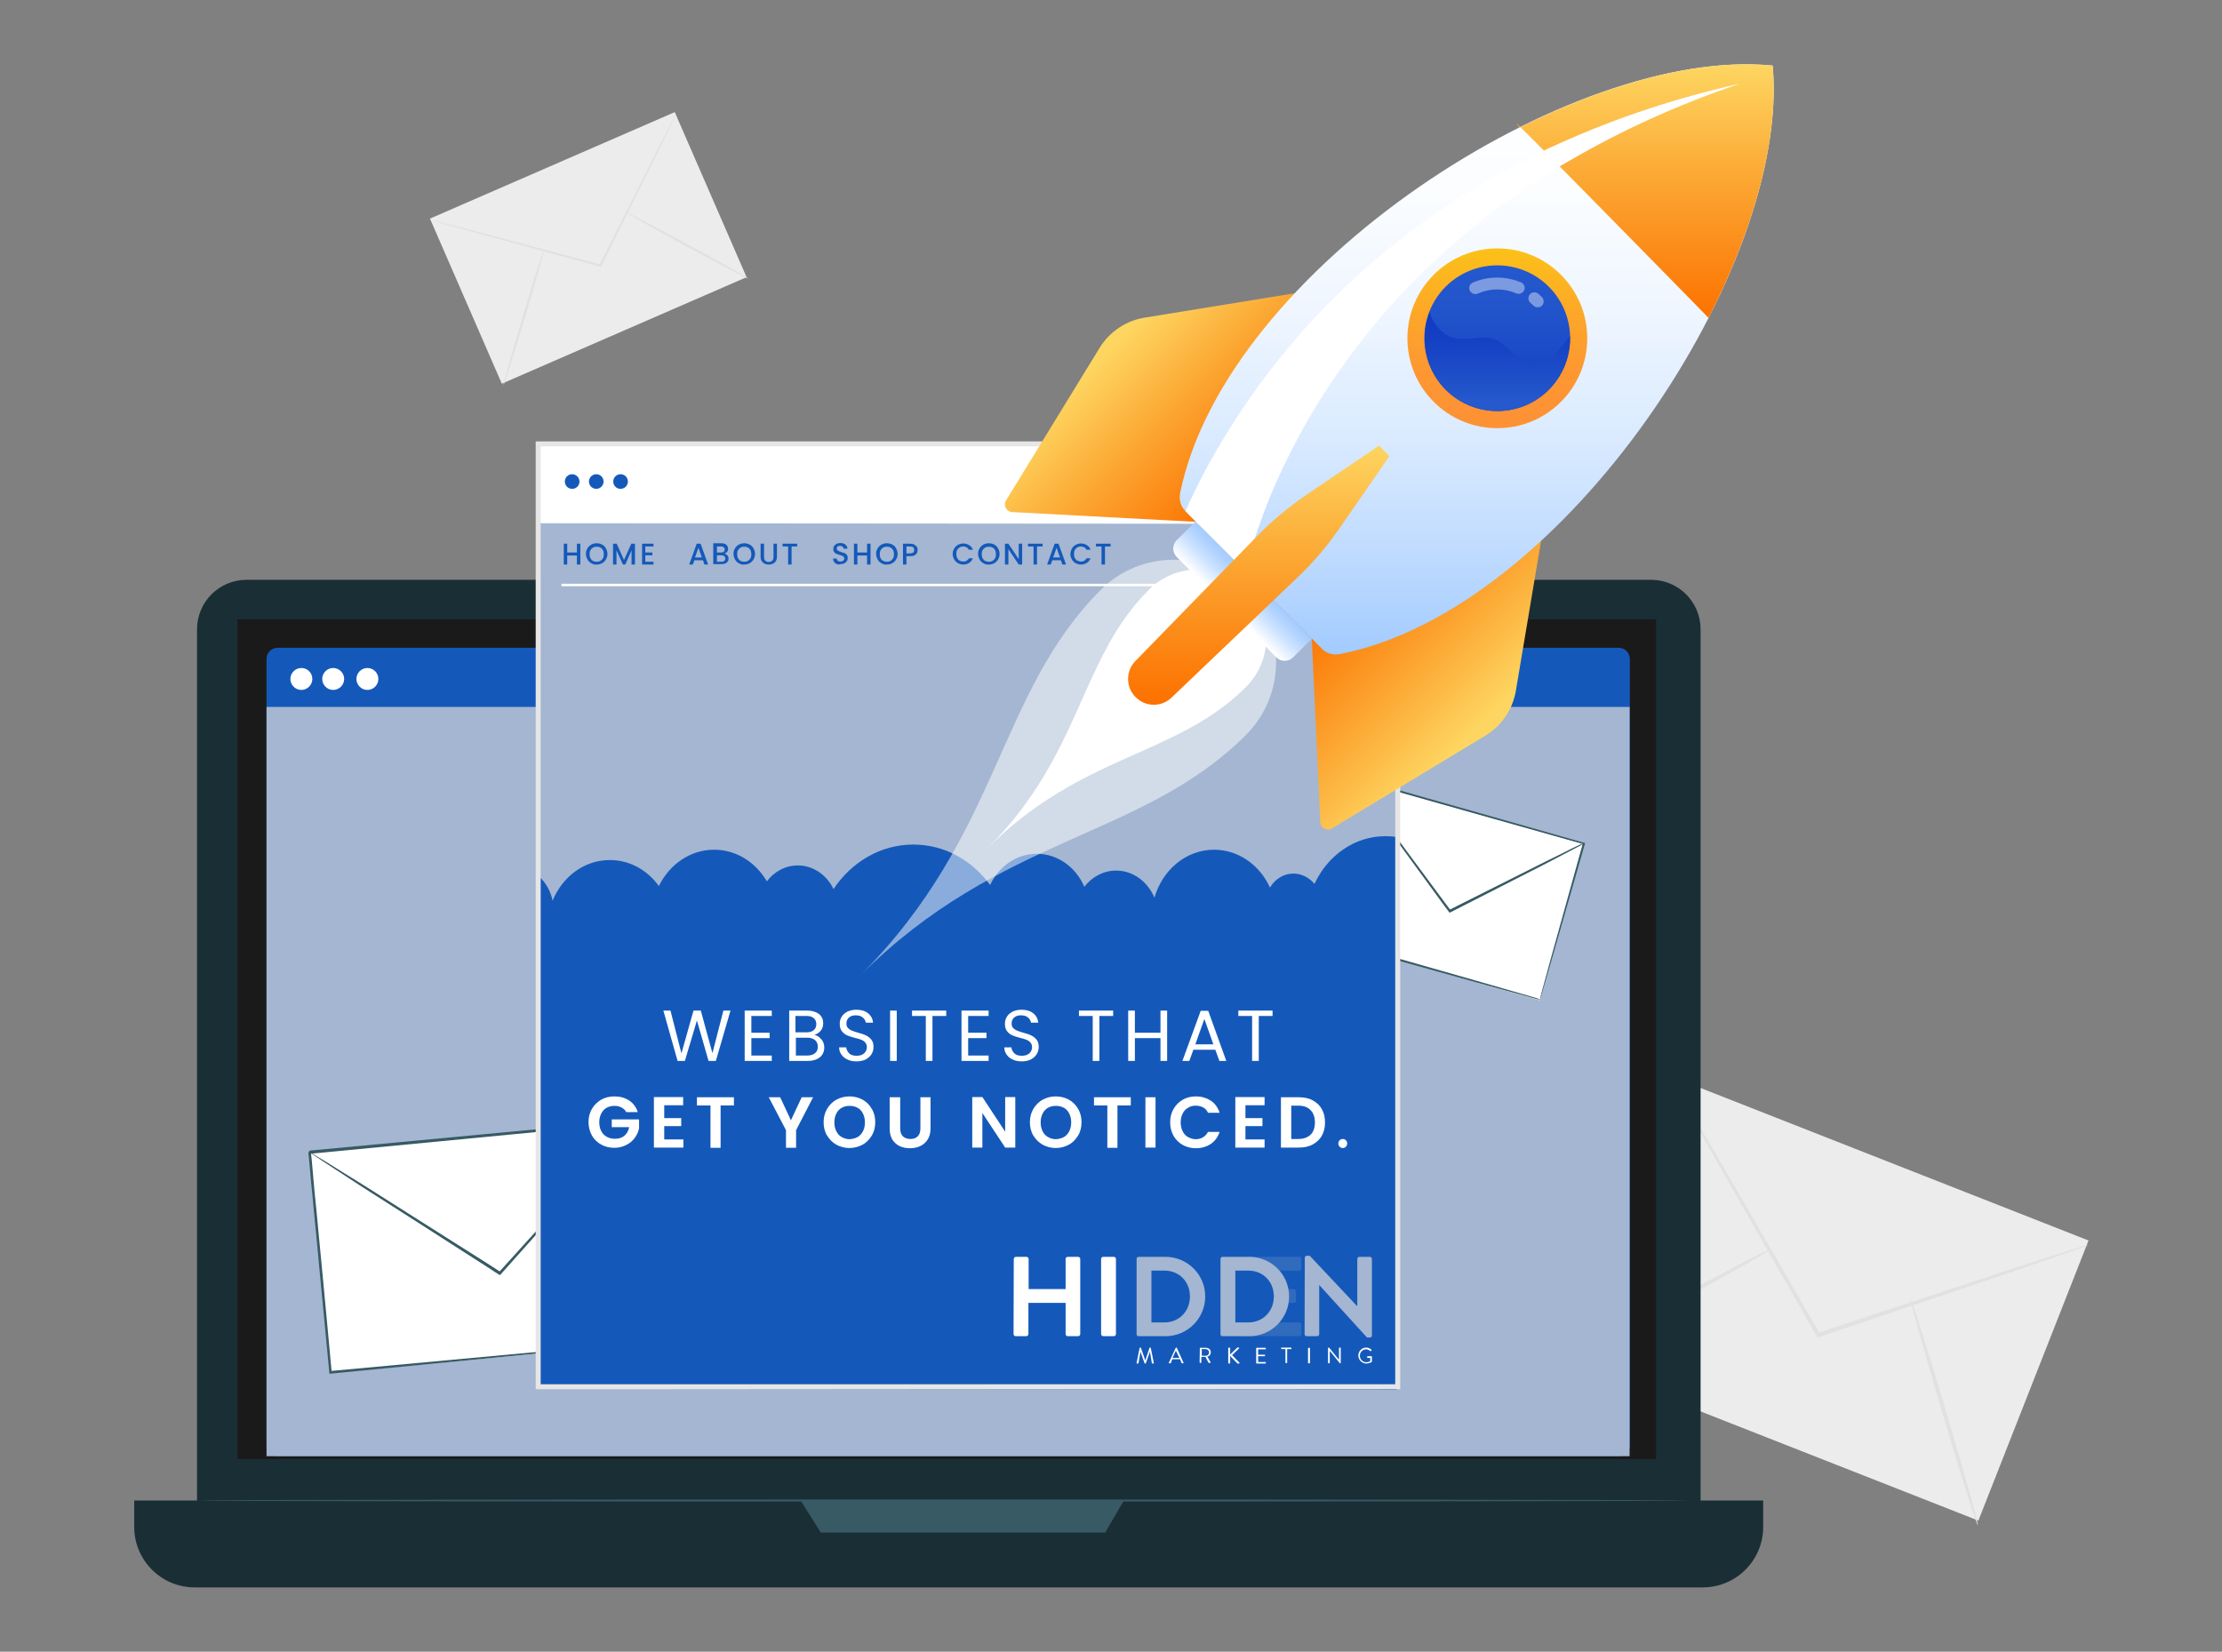 <svg xmlns="http://www.w3.org/2000/svg" xmlns:xlink="http://www.w3.org/1999/xlink" id="Layer_1" x="0px" y="0px" viewBox="0 0 1033 768" style="enable-background:new 0 0 1033 768;" xml:space="preserve">
<rect x="0" y="0" width="1033" height="768" fill="#808080" stroke="none"/>
<style type="text/css">
	.st0{fill:#ECECEC;}
	.st1{fill:#E1E1E1;}
	.st2{fill:#1A2E35;}
	.st3{fill:#1A1A1A;}
	.st4{fill:#375A64;}
	.st5{fill:#1459BA;}
	.st6{fill:#A4B6D1;}
	.st7{fill:#FFFFFF;}
	.st8{fill:#FAFAFA;}
	.st9{fill:none;}
	.st10{fill:#FF4F5B;}
	.st11{opacity:0.2;fill:#A4B6D1;enable-background:new    ;}
	.st12{fill:none;stroke:#E6E6E6;stroke-width:2.317;stroke-miterlimit:10;}
	.st13{fill:none;stroke:#FFFFFF;stroke-width:1.158;stroke-miterlimit:10;}
	.st14{opacity:0.5;fill:#FFFFFF;}
	.st15{fill:url(#SVGID_1_);}
	.st16{fill:url(#SVGID_2_);}
	.st17{fill:url(#SVGID_3_);}
	.st18{fill:url(#SVGID_4_);}
	.st19{fill:url(#SVGID_5_);}
	.st20{fill:url(#SVGID_6_);}
	.st21{fill:url(#SVGID_7_);}
	.st22{fill:url(#SVGID_8_);}
	.st23{opacity:0.4;}
	.st24{fill:url(#SVGID_9_);}
</style>
<g>
	<g>
		
			<rect x="778.6" y="500.5" transform="matrix(0.366 -0.931 0.931 0.366 -24.372 1172.793)" class="st0" width="139.9" height="207.5"></rect>
	</g>
	<g>
		<g>
			<g>
				<path class="st1" d="M970.6,579c0,0.1-0.8,0.4-2.5,1c-1.8,0.7-4.2,1.5-7.2,2.6c-6.5,2.2-15.6,5.4-26.7,9.2      c-22.8,7.7-54,18.2-88.6,29.9l-0.7,0.2l-0.4-0.7c-0.3-0.5-0.6-1.1-0.9-1.6c-18.3-32-34.9-61-47-82.3      c-5.9-10.4-10.6-18.9-14.1-25c-1.6-2.8-2.8-5.1-3.7-6.9c-0.8-1.6-1.2-2.4-1.2-2.5c0.1,0,0.6,0.7,1.5,2.3c1,1.7,2.4,3.9,4,6.7      c3.5,6,8.5,14.4,14.6,24.7c12.2,21.1,29,50,47.5,82c0.3,0.6,0.6,1.1,0.9,1.6l-1.1-0.4c34.6-11.4,65.9-21.8,88.8-29.3      c11.2-3.6,20.4-6.6,26.9-8.7c3-0.9,5.5-1.7,7.3-2.3C969.7,579.1,970.6,578.9,970.6,579z"></path>
			</g>
		</g>
	</g>
	<g>
		<g>
			<path class="st1" d="M726.4,633.2c-0.2-0.5,21.3-12.6,48.1-27.1c26.8-14.5,48.8-25.9,49-25.4c0.2,0.5-21.3,12.6-48.1,27.1     C748.5,622.3,726.6,633.7,726.4,633.2z"></path>
		</g>
	</g>
	<g>
		<g>
			<path class="st1" d="M888.3,604.3c0.5-0.1,7.9,23.2,16.5,52.2c8.6,29,15.2,52.5,14.7,52.7c-0.5,0.1-7.9-23.2-16.5-52.2     C894.4,628,887.8,604.4,888.3,604.3z"></path>
		</g>
	</g>
</g>
<g>
	<g>
		
			<rect x="211.4" y="73.3" transform="matrix(0.917 -0.399 0.399 0.917 -23.21 118.778)" class="st0" width="124.1" height="83.7"></rect>
	</g>
	<g>
		<g>
			<g>
				<path class="st1" d="M314.4,52.7c0,0-0.2,0.5-0.6,1.5c-0.5,1-1.1,2.4-2,4.2c-1.8,3.7-4.3,8.9-7.4,15.2      c-6.4,12.9-15.2,30.5-24.8,50.1l-0.2,0.4L279,124c-0.3-0.1-0.7-0.2-1.1-0.3c-21.3-5.8-40.6-11.1-54.7-14.9      c-6.9-1.9-12.5-3.5-16.5-4.6c-1.9-0.5-3.4-1-4.5-1.3c-1-0.3-1.6-0.5-1.5-0.5c0,0,0.6,0.1,1.6,0.3c1.1,0.3,2.7,0.6,4.5,1.1      c4,1,9.7,2.5,16.6,4.3c14.1,3.8,33.4,8.9,54.8,14.6c0.4,0.1,0.7,0.2,1.1,0.3l-0.7,0.3c9.8-19.5,18.7-37.1,25.1-49.9      c3.2-6.3,5.8-11.4,7.7-15c0.9-1.7,1.6-3,2.1-4.1C314.1,53.2,314.4,52.7,314.4,52.7z"></path>
			</g>
		</g>
	</g>
	<g>
		<g>
			<path class="st1" d="M234.1,179c-0.3-0.1,3.7-14.3,8.9-31.8c5.2-17.5,9.7-31.6,10-31.5c0.3,0.1-3.7,14.3-8.9,31.8     C238.8,165,234.4,179.1,234.1,179z"></path>
		</g>
	</g>
	<g>
		<g>
			<path class="st1" d="M290.3,98.3c0.1-0.3,13.1,6.5,29,15.1c15.9,8.6,28.7,15.8,28.5,16.1c-0.1,0.3-13.1-6.5-29-15.1     C302.9,105.7,290.2,98.5,290.3,98.3z"></path>
		</g>
	</g>
</g>
<g>
	<g>
		<g>
			<g>
				<g>
					<path class="st2" d="M767.6,731.8h-653c-12.7,0-23-10.3-23-23V292.6c0-12.7,10.3-23,23-23h653c12.7,0,23,10.3,23,23v416.2       C790.6,721.5,780.3,731.8,767.6,731.8z"></path>
				</g>
			</g>
		</g>
		<g>
			<g>
				<g>
					<path class="st2" d="M791.6,738.1H90.5c-15.5,0-28.1-12.6-28.1-28.1v-12.3h757.3V710C819.7,725.5,807.1,738.1,791.6,738.1z"></path>
				</g>
			</g>
		</g>
		<g>
			<g>
				<g>
					<rect x="110.4" y="288" class="st3" width="659.5" height="390.4"></rect>
				</g>
			</g>
		</g>
		<g>
			<g>
				<g>
					<polygon class="st4" points="372.2,697.7 381.6,712.6 513.8,712.6 522.5,697.7      "></polygon>
				</g>
			</g>
		</g>
	</g>
	<g>
		<g>
			<g>
				<g>
					<g>
						<g>
							<g>
								<path class="st5" d="M752.5,677.1H129.1c-2.9,0-5.2-2.3-5.2-5.2V306.4c0-2.9,2.3-5.2,5.2-5.2h623.4c2.9,0,5.2,2.3,5.2,5.2          v365.6C757.6,674.8,755.3,677.1,752.5,677.1z"></path>
							</g>
						</g>
					</g>
				</g>
				<g>
					<g>
						<g>
							<g>
								<rect x="123.9" y="328.7" class="st6" width="633.7" height="348.4"></rect>
							</g>
						</g>
					</g>
				</g>
				<g>
					<g>
						<g>
							<g>
								<path class="st7" d="M175.9,315.7c0,2.8-2.3,5.1-5.1,5.1c-2.8,0-5.1-2.3-5.1-5.1c0-2.8,2.3-5.1,5.1-5.1          C173.6,310.6,175.9,312.9,175.9,315.7z"></path>
							</g>
						</g>
					</g>
				</g>
				<g>
					<g>
						<g>
							<g>
								<path class="st7" d="M145.2,315.7c0,2.8-2.3,5.1-5.1,5.1c-2.8,0-5.1-2.3-5.1-5.1c0-2.8,2.3-5.1,5.1-5.1          C143,310.6,145.2,312.9,145.2,315.7z"></path>
							</g>
						</g>
					</g>
				</g>
				<g>
					<g>
						<g>
							<g>
								<path class="st7" d="M160,315.7c0,2.8-2.3,5.1-5.1,5.1c-2.8,0-5.1-2.3-5.1-5.1c0-2.8,2.3-5.1,5.1-5.1          C157.7,310.6,160,312.9,160,315.7z"></path>
							</g>
						</g>
					</g>
				</g>
			</g>
		</g>
	</g>
	<g>
		<g>
			<g>
				<path class="st4" d="M784.6,697.7c0,0.3-155.1,0.5-346.5,0.5c-191.4,0-346.5-0.2-346.5-0.5c0-0.3,155.1-0.5,346.5-0.5      C629.4,697.2,784.6,697.4,784.6,697.7z"></path>
			</g>
		</g>
	</g>
</g>
<g>
	<g>
		<g>
			
				<rect x="148.4" y="528.3" transform="matrix(0.996 -9.444214e-02 9.444214e-02 0.996 -53.744 23.817)" class="st7" width="152.6" height="102.9"></rect>
		</g>
		<g>
			<g>
				<path class="st4" d="M305.6,623.7c0,0-0.1-0.7-0.2-1.9c-0.1-1.3-0.3-3.1-0.6-5.4c-0.5-4.8-1.2-11.8-2.1-20.6      c-1.8-17.8-4.3-43.3-7.4-74.4l0.6,0.5c-41.9,4-94.7,9.1-151.9,14.6c-0.2,0.2,1.2-1.5,0.6-0.8l0,0l0,0.1l0,0.1l0,0.2l0,0.4      l0.1,0.9l0.2,1.7l0.3,3.4c0.2,2.3,0.4,4.5,0.6,6.8c0.4,4.5,0.8,9,1.3,13.4c0.8,8.9,1.7,17.6,2.5,26.2      c1.6,17.1,3.2,33.6,4.6,49.2l-0.7-0.6c44.7-4.1,82.6-7.6,109.4-10.1c13.4-1.2,24-2.1,31.3-2.8c3.6-0.3,6.4-0.5,8.4-0.7      c0.9-0.1,1.6-0.1,2.2-0.2C305.3,623.7,305.6,623.7,305.6,623.7c0,0-0.2,0-0.7,0.1c-0.5,0.1-1.2,0.1-2.1,0.2      c-1.9,0.2-4.7,0.5-8.2,0.9c-7.3,0.7-17.8,1.8-31.1,3.1c-26.9,2.6-64.9,6.3-109.7,10.7l-0.6,0.1l-0.1-0.6      c-1.5-15.6-3.1-32.1-4.7-49.2c-0.8-8.6-1.6-17.3-2.5-26.2c-0.4-4.4-0.8-8.9-1.3-13.4c-0.2-2.3-0.4-4.5-0.6-6.8l-0.3-3.4      l-0.2-1.7l-0.1-0.9l0-0.4l0-0.2l0-0.1l0-0.1l0,0c-0.6,0.7,0.8-1,0.6-0.8c57.2-5.4,110-10.3,151.9-14.3l0.6-0.1l0.1,0.6      c2.8,31.2,5.2,56.9,6.8,74.8c0.8,8.8,1.4,15.7,1.8,20.5c0.2,2.3,0.3,4.1,0.4,5.3C305.6,623.1,305.6,623.7,305.6,623.7z"></path>
			</g>
		</g>
	</g>
	<g>
		<g>
			<path class="st4" d="M295.9,521.3c0,0-0.4,0.6-1.2,1.5c-0.9,1.1-2.1,2.4-3.6,4.2c-3.3,3.7-7.8,8.9-13.4,15.2     c-11.5,12.9-27.3,30.6-44.9,50.3l-0.4,0.4l-0.5-0.3c-1.3-0.8-2.7-1.7-4-2.6c-23.2-14.9-44.1-28.3-59.5-38.1     c-7.5-4.9-13.6-8.9-17.9-11.7c-2-1.3-3.6-2.4-4.8-3.2c-1.1-0.8-1.7-1.2-1.6-1.2c0,0,0.6,0.3,1.8,1c1.3,0.8,2.9,1.8,5,3     c4.4,2.8,10.6,6.6,18.2,11.3c15.4,9.7,36.4,23.1,59.7,37.8c1.4,0.9,2.8,1.8,4,2.6l-0.9,0.1c17.7-19.6,33.7-37.2,45.3-50     c5.7-6.2,10.4-11.3,13.7-14.9c1.6-1.7,2.8-3,3.8-4C295.4,521.7,295.8,521.3,295.9,521.3z"></path>
		</g>
	</g>
</g>
<g>
	<g>
		
			<rect x="634.5" y="357.3" transform="matrix(0.272 -0.962 0.962 0.272 91.662 947.826)" class="st7" width="75.5" height="112"></rect>
	</g>
	<g>
		<g>
			<path class="st4" d="M715.9,464.9c0,0,0.1-0.5,0.3-1.4c0.2-0.9,0.6-2.2,1-3.9c0.9-3.4,2.3-8.4,4-14.7     c3.5-12.7,8.6-30.8,14.7-52.9l0.3,0.5c-29.8-8.4-67.2-18.9-107.8-30.4c-0.1,0.1,1.2-0.7,0.6-0.4l0,0l0,0l0,0.1l0,0.2l-0.1,0.3     l-0.2,0.6l-0.3,1.2l-0.7,2.4c-0.5,1.6-0.9,3.2-1.4,4.8c-0.9,3.2-1.8,6.4-2.7,9.5c-1.8,6.3-3.5,12.5-5.3,18.6     c-3.4,12.2-6.8,23.8-9.9,34.9l-0.3-0.6c31.6,9,58.5,16.7,77.5,22.1c9.5,2.7,17,4.9,22.2,6.4c2.5,0.7,4.5,1.3,5.9,1.7     c0.6,0.2,1.1,0.3,1.5,0.5C715.7,464.8,715.9,464.9,715.9,464.9c0,0-0.2,0-0.5-0.1c-0.4-0.1-0.9-0.2-1.5-0.4     c-1.4-0.4-3.3-0.9-5.8-1.6c-5.2-1.4-12.7-3.5-22.1-6.1c-19.1-5.3-46.1-12.9-77.9-21.8l-0.5-0.1l0.1-0.5     c3.1-11.1,6.4-22.8,9.8-34.9c1.7-6.1,3.5-12.3,5.2-18.6c0.9-3.1,1.8-6.3,2.7-9.5c0.5-1.6,0.9-3.2,1.4-4.8l0.7-2.4l0.3-1.2     l0.2-0.6l0.1-0.3l0-0.2l0-0.1l0,0l0,0c-0.6,0.3,0.8-0.4,0.7-0.4c40.6,11.5,78,22.1,107.7,30.6l0.4,0.1l-0.1,0.4     c-6.3,22.1-11.6,40.3-15.2,53c-1.8,6.2-3.2,11.1-4.2,14.5c-0.5,1.6-0.8,2.9-1.1,3.8C716,464.5,715.9,464.9,715.9,464.9z"></path>
		</g>
	</g>
</g>
<g>
	<g>
		<path class="st4" d="M736.4,392.2c0,0-0.4,0.3-1.2,0.7c-0.9,0.5-2.1,1.1-3.6,1.9c-3.2,1.7-7.7,4-13.2,6.9    c-11.3,5.8-26.8,13.7-44.1,22.5l-0.4,0.2l-0.3-0.4c-0.7-0.9-1.4-1.9-2.1-2.8c-11.9-16.3-22.7-31.1-30.6-41.9    c-3.8-5.3-6.9-9.7-9.2-12.8c-1-1.5-1.8-2.6-2.4-3.5c-0.6-0.8-0.8-1.2-0.8-1.3c0,0,0.4,0.4,1,1.1c0.7,0.9,1.5,2,2.6,3.4    c2.3,3.1,5.5,7.3,9.4,12.6c7.9,10.8,18.8,25.5,30.8,41.7c0.7,1,1.4,1.9,2.1,2.8l-0.7-0.2c17.3-8.7,32.9-16.5,44.2-22.2    c5.6-2.7,10.1-5,13.3-6.6c1.5-0.7,2.7-1.3,3.6-1.7C735.9,392.4,736.4,392.2,736.4,392.2z"></path>
	</g>
</g>
<g>
	<g>
		<g>
			<rect x="250.6" y="206.9" class="st7" width="399.2" height="437.7"></rect>
		</g>
	</g>
	<g>
		<g>
			<g>
				<path class="st7" d="M649.8,644.5c0-3.1-0.1-176.1-0.4-437.7l0.4,0.4c-117,0-253.8,0-399.1,0.1h0l0.4-0.4      c0,161.1,0,311.5-0.1,437.7l-0.3-0.3C490.6,644.4,646.8,644.5,649.8,644.5c-3,0-159.1,0.1-399.2,0.4l-0.4,0l0-0.4      c0-126.2,0-276.6-0.1-437.7v-0.4h0.4h0c145.4,0,282.1,0,399.1,0.1h0.4l0,0.4C649.9,468.4,649.8,641.4,649.8,644.5z"></path>
			</g>
		</g>
	</g>
</g>
<g>
	<g>
		<g>
			<path class="st8" d="M404.4,596.1l0.7-1.5c0.8,0.7,2.2,1.2,3.5,1.2c1.6,0,2.3-0.6,2.3-1.4c0-2.3-6.2-0.8-6.2-4.7     c0-1.7,1.3-3.1,4.2-3.1c1.3,0,2.6,0.3,3.5,0.9l-0.6,1.5c-0.9-0.6-2-0.8-2.9-0.8c-1.6,0-2.3,0.6-2.3,1.4c0,2.2,6.2,0.8,6.2,4.6     c0,1.7-1.4,3.1-4.2,3.1C406.9,597.3,405.3,596.8,404.4,596.1z"></path>
			<path class="st9" d="M408.6,597.4c-1.6,0-3.3-0.5-4.1-1.3l0,0l0,0l0.7-1.6l0,0c0.9,0.7,2.2,1.1,3.4,1.1c1.4,0,2.3-0.5,2.3-1.3     c0-0.9-1.1-1.2-2.5-1.5c-1.8-0.4-3.8-0.9-3.8-3.1c0-1.5,1.1-3.2,4.3-3.2c1.3,0,2.6,0.3,3.5,0.9l0,0l0,0l-0.6,1.6l0,0     c-0.9-0.5-1.9-0.8-2.9-0.8c-1.4,0-2.2,0.5-2.2,1.4c0,0.9,1.1,1.2,2.4,1.5c1.8,0.4,3.8,0.9,3.8,3.1c0,0.9-0.4,1.7-1.1,2.2     C411,597.1,409.9,597.4,408.6,597.4z M404.5,596.1c0.9,0.7,2.5,1.2,4.1,1.2c2.5,0,4.2-1.2,4.2-3.1c0-2.1-2-2.6-3.7-3     c-1.3-0.3-2.5-0.6-2.5-1.6c0-0.9,0.8-1.5,2.3-1.5c1,0,2,0.3,2.9,0.8l0.6-1.4c-0.9-0.6-2.2-0.9-3.4-0.9c-3.1,0-4.2,1.6-4.2,3.1     c0,2.2,2,2.6,3.7,3.1c1.3,0.3,2.5,0.6,2.5,1.6c0,0.9-0.9,1.4-2.4,1.4c-1.2,0-2.6-0.4-3.4-1.1L404.5,596.1z"></path>
		</g>
		<g>
			<path class="st8" d="M414.6,592.6v-5.9h1.9v5.8c0,2.2,1,3.1,2.7,3.1c1.7,0,2.6-0.9,2.6-3.1v-5.8h1.9v5.9c0,3-1.7,4.7-4.6,4.7     C416.4,597.3,414.6,595.7,414.6,592.6z"></path>
			<path class="st9" d="M419.2,597.4c-2.9,0-4.6-1.7-4.6-4.7v-5.9h2v5.9c0,2,0.9,3,2.6,3c1.8,0,2.6-1,2.6-3v-5.9h2v5.9     C423.8,595.6,422.2,597.4,419.2,597.4z M414.7,586.8v5.9c0,3,1.7,4.7,4.5,4.7c2.9,0,4.5-1.7,4.5-4.7v-5.9h-1.8v5.8     c0,2.1-0.9,3.1-2.7,3.1c-1.8,0-2.7-1-2.7-3.1v-5.8H414.7z"></path>
		</g>
		<g>
			<path class="st8" d="M435.8,594.3c0,1.8-1.4,2.8-4.1,2.8h-5.2v-10.5h4.9c2.5,0,3.9,1.1,3.9,2.7c0,1.1-0.5,1.9-1.3,2.3     C435.1,592.1,435.8,593,435.8,594.3z M428.5,588.3v2.9h2.7c1.3,0,2.1-0.5,2.1-1.4c0-1-0.8-1.4-2.1-1.4H428.5z M433.9,594.2     c0-1-0.8-1.5-2.3-1.5h-3.1v3h3.1C433.1,595.7,433.9,595.2,433.9,594.2z"></path>
			<path class="st9" d="M431.7,597.2h-5.2v-10.5h4.9c2.4,0,3.9,1,3.9,2.8c0,1-0.5,1.8-1.3,2.3c1.2,0.4,1.8,1.4,1.8,2.6     C435.9,596.2,434.4,597.2,431.7,597.2z M426.6,597.1h5.2c2.6,0,4.1-1,4.1-2.8c0-1.3-0.7-2.2-1.9-2.6l-0.1,0l0.1,0     c0.9-0.5,1.3-1.3,1.3-2.3c0-1.7-1.4-2.7-3.8-2.7h-4.9V597.1z M431.6,595.7h-3.2v-3.1h3.2c1.5,0,2.3,0.5,2.3,1.5     C433.9,595.2,433.1,595.7,431.6,595.7z M428.5,595.6h3.1c1.5,0,2.2-0.5,2.2-1.5c0-1-0.7-1.5-2.2-1.5h-3.1V595.6z M431.2,591.2     h-2.8v-3h2.8c1.4,0,2.1,0.5,2.1,1.5C433.4,590.7,432.6,591.2,431.2,591.2z M428.5,591.1h2.7c0.9,0,2.1-0.2,2.1-1.4     c0-1.2-1.1-1.4-2.1-1.4h-2.7V591.1z"></path>
		</g>
		<g>
			<path class="st8" d="M437,596.1l0.7-1.5c0.8,0.7,2.2,1.2,3.5,1.2c1.6,0,2.3-0.6,2.3-1.4c0-2.3-6.2-0.8-6.2-4.7     c0-1.7,1.3-3.1,4.2-3.1c1.3,0,2.6,0.3,3.5,0.9l-0.6,1.5c-0.9-0.6-2-0.8-2.9-0.8c-1.6,0-2.3,0.6-2.3,1.4c0,2.2,6.2,0.8,6.2,4.6     c0,1.7-1.4,3.1-4.2,3.1C439.5,597.3,437.9,596.8,437,596.1z"></path>
			<path class="st9" d="M441.1,597.4c-1.6,0-3.3-0.5-4.1-1.3l0,0l0,0l0.7-1.6l0,0c0.9,0.7,2.2,1.1,3.4,1.1c1.4,0,2.3-0.5,2.3-1.3     c0-0.9-1.1-1.2-2.5-1.5c-1.8-0.4-3.8-0.9-3.8-3.1c0-1.5,1.1-3.2,4.3-3.2c1.3,0,2.6,0.3,3.5,0.9l0,0l0,0l-0.6,1.6l0,0     c-0.9-0.5-1.9-0.8-2.9-0.8c-1.4,0-2.2,0.5-2.2,1.4c0,0.9,1.1,1.2,2.4,1.5c1.8,0.4,3.8,0.9,3.8,3.1     C445.4,596.1,443.7,597.4,441.1,597.4z M437.1,596.1c0.9,0.7,2.5,1.2,4.1,1.2c2.5,0,4.2-1.2,4.2-3.1c0-2.1-2-2.6-3.7-3     c-1.3-0.3-2.5-0.6-2.5-1.6c0-0.9,0.8-1.5,2.3-1.5c1,0,2,0.3,2.9,0.8l0.6-1.4c-0.9-0.6-2.2-0.9-3.4-0.9c-3.1,0-4.2,1.6-4.2,3.1     c0,2.2,2,2.6,3.7,3.1c1.3,0.3,2.5,0.6,2.5,1.6c0,0.9-0.9,1.4-2.4,1.4c-1.2,0-2.6-0.4-3.4-1.1L437.1,596.1z"></path>
		</g>
		<g>
			<path class="st8" d="M446.6,592c0-3.1,2.4-5.4,5.6-5.4c1.7,0,3.2,0.6,4.1,1.7l-1.3,1.2c-0.8-0.8-1.7-1.2-2.8-1.2     c-2.2,0-3.7,1.5-3.7,3.7s1.6,3.7,3.7,3.7c1.1,0,2-0.4,2.8-1.2l1.3,1.2c-1,1.1-2.4,1.7-4.2,1.7C448.9,597.3,446.6,595.1,446.6,592     z"></path>
			<path class="st9" d="M452.1,597.4c-3.3,0-5.6-2.3-5.6-5.4c0-3.1,2.4-5.4,5.6-5.4c1.7,0,3.2,0.6,4.2,1.8l0,0l0,0l-1.3,1.2l0,0     c-0.7-0.8-1.7-1.2-2.8-1.2c-2.1,0-3.7,1.5-3.7,3.6c0,2.1,1.6,3.6,3.7,3.6c1.1,0,2-0.4,2.8-1.2l0,0l1.3,1.2l0,0     C455.4,596.8,453.9,597.4,452.1,597.4z M452.2,586.6c-3.2,0-5.6,2.2-5.6,5.3c0,3.1,2.3,5.3,5.5,5.3c1.7,0,3.1-0.6,4.1-1.7     l-1.2-1.1c-0.8,0.8-1.7,1.2-2.8,1.2c-2.2,0-3.8-1.6-3.8-3.7c0-2.2,1.6-3.7,3.8-3.7c1.1,0,2,0.4,2.8,1.2l1.2-1.1     C455.3,587.2,453.8,586.6,452.2,586.6z"></path>
		</g>
		<g>
			<path class="st8" d="M465,597.2l-2.1-3.1c-0.1,0-0.3,0-0.4,0h-2.4v3h-1.9v-10.5h4.3c2.7,0,4.5,1.4,4.5,3.7c0,1.6-0.8,2.7-2.2,3.3     l2.4,3.4H465z M462.4,588.4h-2.3v4.2h2.3c1.7,0,2.6-0.8,2.6-2.1C465,589.1,464.1,588.4,462.4,588.4z"></path>
			<path class="st9" d="M467.2,597.2H465l0,0l-2.1-3c-0.1,0-0.3,0-0.4,0h-2.3v3h-2v-10.5h4.3c2.8,0,4.5,1.4,4.5,3.8     c0,1.6-0.8,2.7-2.2,3.3L467.2,597.2z M465,597.1h2l-2.4-3.4l0,0c1.4-0.6,2.2-1.7,2.2-3.3c0-2.3-1.7-3.7-4.4-3.7h-4.3v10.4h1.9v-3     h2.4c0.1,0,0.3,0,0.4,0l0,0l0,0L465,597.1z M462.4,592.6h-2.3v-4.2h2.3c1.7,0,2.6,0.8,2.6,2.1C465,591.8,464.1,592.6,462.4,592.6     z"></path>
		</g>
		<g>
			<path class="st8" d="M469.1,586.7h1.9v10.5h-1.9V586.7z"></path>
			<path class="st9" d="M471.1,597.2h-2v-10.5h2V597.2z M469.1,597.1h1.9v-10.4h-1.9V597.1z"></path>
		</g>
		<g>
			<path class="st9" d="M479.1,597.2h-5.2v-10.5h4.9c2.4,0,3.9,1,3.9,2.8c0,1-0.5,1.8-1.3,2.3c1.2,0.4,1.8,1.4,1.8,2.6     C483.2,596.2,481.7,597.2,479.1,597.2z M473.9,597.1h5.2c2.6,0,4.1-1,4.1-2.8c0-1.3-0.7-2.2-1.9-2.6l-0.1,0l0.1,0     c0.9-0.5,1.3-1.3,1.3-2.3c0-1.7-1.4-2.7-3.8-2.7h-4.9V597.1z M478.6,591.2h-2.8v-3h2.8c1.4,0,2.1,0.5,2.1,1.5     C480.7,590.7,480,591.2,478.6,591.2z M475.9,591.1h2.7c0.9,0,2.1-0.2,2.1-1.4c0-1.2-1.1-1.4-2.1-1.4h-2.7V591.1z"></path>
		</g>
		<g>
			<path class="st8" d="M493.1,595.6v1.6h-7.8v-10.5h7.6v1.6h-5.7v2.7h5v1.6h-5v2.9H493.1z"></path>
			<path class="st9" d="M493.1,597.2h-7.9v-10.5h7.7v1.7h-5.7v2.6h5v1.7h-5v2.8h5.9V597.2z M485.3,597.1h7.8v-1.5h-5.9v-3h5v-1.5h-5     v-2.8h5.7v-1.5h-7.6V597.1z"></path>
		</g>
	</g>
</g>
<g>
	<g>
		<path class="st10" d="M525.3,404.8"></path>
	</g>
</g>
<g>
	<path class="st5" d="M269.4,223.9c0,1.9-1.5,3.4-3.4,3.4c-1.9,0-3.4-1.5-3.4-3.4c0-1.9,1.5-3.4,3.4-3.4   C267.8,220.5,269.4,222,269.4,223.9z"></path>
</g>
<g>
	<circle class="st5" cx="277.2" cy="223.9" r="3.4"></circle>
</g>
<g>
	<path class="st5" d="M291.9,223.9c0,1.9-1.5,3.4-3.4,3.4c-1.9,0-3.4-1.5-3.4-3.4c0-1.9,1.5-3.4,3.4-3.4   C290.4,220.5,291.9,222,291.9,223.9z"></path>
</g>
<g>
	<g>
		<g>
			<path class="st6" d="M250.6,243.3c3,0,159,0.1,398.8,0.3c0,41.7,0,86.1,0,132.5c0,34.2,0,69.5,0,105.8c-3.1-2.9-5.4-6.8-6.3-11.3     c-4.5,11.1-14.7,18.9-26.6,18.9c-9.3,0-17.5-4.7-22.8-12.1c-4.9,10-14.5,16.9-25.7,16.9c-10.3,0-19.3-5.8-24.5-14.7     c-3.4,4.5-8.6,7.4-14.4,7.4c-7.2,0-13.5-4.5-16.6-11c-8.3,12.5-21.8,20.7-37.1,20.7c-14.5,0-27.3-7.3-35.7-18.8     c-4,8.6-12.3,14.5-21.7,14.5c-9.8,0-18.2-6.3-22.1-15.3c-3.6,4.6-8.9,7.5-14.8,7.5c-7.9,0-14.7-5.2-17.8-12.6     c-3.7,12.9-14.7,22.3-27.7,22.3c-11.4,0-21.3-7.2-26-17.6c-2.3,3.9-6.3,6.5-10.9,6.5c-3.9,0-7.4-1.9-9.8-4.8     c-6.1,13.2-18.6,22.2-33,22.2c-1.7,0-3.4-0.1-5-0.4c0-47.1-0.1-88.7-0.1-124C250.6,293.1,250.6,244.9,250.6,243.3z"></path>
		</g>
	</g>
</g>
<g>
	<g>
		<g>
			<path class="st5" d="M649.4,646.1c-3,0-159-0.1-398.8-0.3c0-41.7,0-86.1,0-132.5c0-34.2,0-69.5,0-105.8c3.1,2.9,5.4,6.8,6.3,11.3     c4.5-11.1,14.7-18.9,26.6-18.9c9.3,0,17.5,4.7,22.8,12.1c4.9-10,14.5-16.9,25.7-16.9c10.3,0,19.3,5.8,24.5,14.7     c3.4-4.5,8.6-7.4,14.4-7.4c7.2,0,13.5,4.5,16.6,11c8.3-12.5,21.8-20.7,37.1-20.7c14.5,0,27.3,7.3,35.7,18.8     c4-8.6,12.3-14.5,21.7-14.5c9.8,0,18.2,6.3,22.1,15.3c3.6-4.6,8.9-7.5,14.8-7.5c7.9,0,14.7,5.2,17.8,12.6     c3.7-12.9,14.7-22.3,27.7-22.3c11.4,0,21.3,7.2,26,17.6c2.3-3.9,6.3-6.5,10.9-6.5c3.9,0,7.4,1.9,9.8,4.8     c6.1-13.2,18.6-22.2,33-22.2c1.7,0,3.4,0.1,5,0.4c0,47.1,0.1,88.7,0.1,124C649.3,596.2,649.4,644.4,649.4,646.1z"></path>
		</g>
	</g>
</g>
<g>
	<path class="st7" d="M471.3,585.4c0-0.6,0.5-1,1-1h4.9c0.6,0,1,0.5,1,1v14h17.2v-14c0-0.6,0.5-1,1-1h4.8c0.6,0,1,0.5,1,1v34.9   c0,0.6-0.5,1-1,1h-4.8c-0.6,0-1-0.5-1-1v-14.5h-17.3v14.5c0,0.6-0.5,1-1,1h-4.9c-0.6,0-1-0.5-1-1L471.3,585.4L471.3,585.4z"></path>
	<path class="st7" d="M511.9,585.4c0-0.6,0.5-1,1-1h4.9c0.6,0,1,0.5,1,1v34.9c0,0.6-0.5,1-1,1h-4.9c-0.6,0-1-0.5-1-1V585.4z"></path>
	<path class="st6" d="M528.4,585.4c0-0.6,0.5-1,0.9-1h12.5c10.2,0,18.5,8.2,18.5,18.4c0,10.3-8.3,18.5-18.5,18.5h-12.5   c-0.6,0-0.9-0.5-0.9-1V585.4z M541.3,614.9c6.9,0,11.9-5.2,11.9-12.1c0-6.9-5-12-11.9-12h-6v24.1L541.3,614.9L541.3,614.9z"></path>
	<path class="st11" d="M605,615.9v4.4c0,0.6-0.5,1-1,1h-27.2v-6.4H604C604.7,614.9,605,615.4,605,615.9z"></path>
	<path class="st11" d="M602.5,600.4v4.4c0,0.6-0.5,1-1,1h-3.1v-6.4h3.1C602,599.4,602.5,599.8,602.5,600.4z"></path>
	<path class="st11" d="M605,585.4v4.4c0,0.6-0.5,1-1,1h-23.3v-6.4H604C604.7,584.4,605,584.8,605,585.4z"></path>
	<path class="st6" d="M606.6,584.8c0-0.6,0.5-0.9,1-0.9h1.3l22,23.4h0.1v-21.9c0-0.6,0.5-1,1-1h4.8c0.6,0,1,0.5,1,1V621   c0,0.6-0.5,0.9-1,0.9h-1.3l-22.1-24.3h-0.1v22.7c0,0.6-0.5,1-1,1h-4.8c-0.6,0-1-0.5-1-1L606.6,584.8L606.6,584.8z"></path>
	<g>
		<path class="st7" d="M529.8,626.8c0-0.1,0.1-0.2,0.2-0.2h0.2c0.1,0,0.2,0.1,0.2,0.1l2,5.7c0,0,0,0,0.1,0l1.9-5.7    c0-0.1,0.1-0.1,0.2-0.1h0.2c0.1,0,0.2,0.1,0.2,0.2l1.4,6.9c0,0.2,0,0.3-0.2,0.3h-0.5c-0.1,0-0.2-0.1-0.2-0.2l-0.9-5.3l0,0    l-1.9,5.4c0,0.1-0.1,0.1-0.2,0.1h-0.2c-0.1,0-0.2-0.1-0.2-0.1l-1.9-5.4l0,0l-0.9,5.3c0,0.1-0.1,0.2-0.2,0.2h-0.5    c-0.2,0-0.2-0.1-0.2-0.3L529.8,626.8z"></path>
		<path class="st7" d="M543.4,633.6l3.2-6.9c0-0.1,0.1-0.1,0.2-0.1h0.1c0.1,0,0.2,0.1,0.2,0.1l3.1,6.9c0.1,0.1,0,0.3-0.2,0.3h-0.5    c-0.1,0-0.2-0.1-0.2-0.1l-0.7-1.8h-3.6l-0.7,1.8c0,0.1-0.1,0.1-0.2,0.1h-0.5C543.4,633.9,543.3,633.8,543.4,633.6z M548.3,631.4    c-0.6-1.1-1-2.2-1.6-3.3h-0.1l-1.5,3.3H548.3z"></path>
		<path class="st7" d="M557.8,626.9c0-0.1,0.1-0.2,0.2-0.2h2.7c1.3,0,2.2,1,2.2,2.1c0,0.9-0.6,1.8-1.6,2l1.5,2.6    c0.1,0.1,0,0.3-0.2,0.3H562c-0.1,0-0.2-0.1-0.2-0.1l-1.4-2.7h-1.9v2.6c0,0.1-0.1,0.2-0.2,0.2h-0.4c-0.1,0-0.2-0.1-0.2-0.2    L557.8,626.9L557.8,626.9z M560.6,630.4c0.8,0,1.5-0.6,1.5-1.6c0-0.8-0.7-1.5-1.5-1.5h-1.9v3C558.6,630.4,560.6,630.4,560.6,630.4    z"></path>
		<path class="st7" d="M571,626.9c0-0.1,0.1-0.3,0.3-0.3h0.3c0.1,0,0.3,0.1,0.3,0.3v2.9l3.2-3.1c0-0.1,0.1-0.1,0.2-0.1h0.6    c0.2,0,0.3,0.2,0.1,0.4l-3.2,3.1l3.4,3.5c0.1,0.1,0.1,0.4-0.2,0.4h-0.6c-0.1,0-0.2,0-0.2-0.1l-3.3-3.4v3.2c0,0.1-0.1,0.3-0.3,0.3    h-0.3c-0.2,0-0.3-0.1-0.3-0.3C571,633.7,571,626.9,571,626.9z"></path>
		<path class="st7" d="M584,626.9c0-0.1,0.1-0.2,0.2-0.2h4.1c0.1,0,0.2,0.1,0.2,0.2v0.3c0,0.1-0.1,0.2-0.2,0.2h-3.4v2.5h3    c0.1,0,0.2,0.1,0.2,0.2v0.3c0,0.1-0.1,0.2-0.2,0.2h-3v2.7h3.4c0.1,0,0.2,0.1,0.2,0.2v0.3c0,0.1-0.1,0.2-0.2,0.2h-4.1    c-0.1,0-0.2-0.1-0.2-0.2C584,633.7,584,626.9,584,626.9z"></path>
		<path class="st7" d="M597.6,627.3h-1.8c-0.1,0-0.2-0.1-0.2-0.2v-0.3c0-0.1,0.1-0.2,0.2-0.2h4.4c0.1,0,0.2,0.1,0.2,0.2v0.3    c0,0.1-0.1,0.2-0.2,0.2h-1.8v6.3c0,0.1-0.1,0.2-0.2,0.2h-0.4c-0.1,0-0.2-0.1-0.2-0.2L597.6,627.3L597.6,627.3z"></path>
		<path class="st7" d="M608.1,626.9c0-0.1,0.1-0.2,0.2-0.2h0.5c0.1,0,0.2,0.1,0.2,0.2v6.8c0,0.1-0.1,0.2-0.2,0.2h-0.5    c-0.1,0-0.2-0.1-0.2-0.2V626.9z"></path>
		<path class="st7" d="M617.4,626.8c0-0.1,0.1-0.2,0.2-0.2h0.3l4.6,5.7l0,0v-5.5c0-0.1,0.1-0.2,0.2-0.2h0.4c0.1,0,0.2,0.1,0.2,0.2    v6.9c0,0.1-0.1,0.2-0.2,0.2h-0.2l-4.7-5.8l0,0v5.6c0,0.1-0.1,0.2-0.2,0.2h-0.4c-0.1,0-0.2-0.1-0.2-0.2V626.8L617.4,626.8z"></path>
		<path class="st7" d="M635.1,626.6c1.1,0,1.8,0.4,2.5,1c0.1,0.1,0.1,0.2,0,0.3s-0.2,0.2-0.3,0.3c-0.1,0.1-0.2,0.1-0.3,0    c-0.6-0.5-1.3-0.8-1.9-0.8c-1.7,0-2.9,1.4-2.9,3s1.3,3,2.9,3c1.2,0,1.9-0.5,1.9-0.5v-1.5h-1.2c-0.1,0-0.2-0.1-0.2-0.2v-0.4    c0-0.1,0.1-0.2,0.2-0.2h1.8c0.1,0,0.2,0.1,0.2,0.2v2.3c0,0.1,0,0.1-0.1,0.2c0,0-1.1,0.7-2.5,0.7c-2,0-3.7-1.7-3.7-3.7    C631.4,628.3,633.2,626.6,635.1,626.6z"></path>
	</g>
	<path class="st6" d="M567.4,585.4c0-0.6,0.5-1,0.9-1h12.5c10.2,0,18.5,8.2,18.5,18.4c0,10.3-8.3,18.5-18.5,18.5h-12.5   c-0.6,0-0.9-0.5-0.9-1V585.4z M580.3,614.9c6.9,0,11.9-5.2,11.9-12.1c0-6.9-5-12-11.9-12h-6v24.1L580.3,614.9L580.3,614.9z"></path>
</g>
<g>
	<path class="st7" d="M339.6,469.9l-6.8,23.4h-3.4l-5.4-18.8l-5.6,18.8l-3.4,0l-6.6-23.4h3.3l5.1,19.9l5.6-19.9h3.4l5.4,19.8   l5.1-19.8H339.6z"></path>
	<path class="st7" d="M349.3,472.4v7.8h8.5v2.5h-8.5v8.1h9.5v2.5h-12.6v-23.4h12.6v2.5H349.3z"></path>
	<path class="st7" d="M380.9,482.3c0.7,0.6,1.3,1.3,1.7,2.1c0.4,0.8,0.6,1.7,0.6,2.7c0,1.2-0.3,2.3-0.9,3.2c-0.6,1-1.5,1.7-2.6,2.2   c-1.2,0.5-2.5,0.8-4.1,0.8h-8.7v-23.4h8.4c1.6,0,2.9,0.3,4.1,0.8c1.1,0.5,2,1.2,2.5,2.1c0.6,0.9,0.8,1.9,0.8,3   c0,1.4-0.4,2.5-1.1,3.4c-0.7,0.9-1.7,1.6-3,2C379.4,481.4,380.2,481.7,380.9,482.3z M369.9,480h5.1c1.4,0,2.5-0.3,3.3-1   c0.8-0.7,1.2-1.6,1.2-2.8c0-1.2-0.4-2.1-1.2-2.8s-1.9-1-3.4-1h-5.1V480z M378.9,489.7c0.9-0.7,1.3-1.7,1.3-3c0-1.3-0.4-2.3-1.3-3.1   c-0.9-0.7-2.1-1.1-3.6-1.1h-5.3v8.3h5.4C376.9,490.8,378,490.4,378.9,489.7z"></path>
	<path class="st7" d="M394.1,492.7c-1.2-0.5-2.2-1.3-2.9-2.3c-0.7-1-1.1-2.1-1.1-3.4h3.3c0.1,1.1,0.6,2,1.4,2.8   c0.8,0.8,2,1.1,3.5,1.1c1.5,0,2.6-0.4,3.4-1.1c0.8-0.7,1.3-1.7,1.3-2.8c0-0.9-0.2-1.6-0.7-2.2c-0.5-0.6-1.1-1-1.8-1.3   c-0.7-0.3-1.7-0.6-3-0.9c-1.5-0.4-2.8-0.8-3.7-1.2c-0.9-0.4-1.7-1-2.4-1.9c-0.7-0.9-1-2-1-3.5c0-1.3,0.3-2.4,1-3.4   c0.6-1,1.6-1.7,2.7-2.3c1.2-0.5,2.5-0.8,4-0.8c2.2,0,4,0.5,5.4,1.6c1.4,1.1,2.2,2.6,2.4,4.4h-3.4c-0.1-0.9-0.6-1.7-1.4-2.4   c-0.8-0.7-1.9-1-3.3-1c-1.3,0-2.3,0.3-3.1,1c-0.8,0.7-1.2,1.6-1.2,2.8c0,0.9,0.2,1.5,0.7,2.1c0.5,0.5,1.1,0.9,1.8,1.2   c0.7,0.3,1.7,0.6,3,1c1.5,0.4,2.8,0.8,3.7,1.3c0.9,0.4,1.7,1.1,2.4,1.9c0.7,0.9,1,2,1,3.5c0,1.1-0.3,2.2-0.9,3.2   c-0.6,1-1.5,1.8-2.7,2.5c-1.2,0.6-2.6,0.9-4.2,0.9C396.7,493.5,395.3,493.3,394.1,492.7z"></path>
	<path class="st7" d="M416.9,469.9v23.4h-3.1v-23.4H416.9z"></path>
	<path class="st7" d="M439.9,469.9v2.5h-6.4v20.9h-3.1v-20.9h-6.4v-2.5H439.9z"></path>
	<path class="st7" d="M450.1,472.4v7.8h8.5v2.5h-8.5v8.1h9.5v2.5H447v-23.4h12.6v2.5H450.1z"></path>
	<path class="st7" d="M470.9,492.7c-1.2-0.5-2.2-1.3-2.9-2.3c-0.7-1-1.1-2.1-1.1-3.4h3.3c0.1,1.1,0.6,2,1.4,2.8   c0.8,0.8,2,1.1,3.5,1.1c1.5,0,2.6-0.4,3.4-1.1c0.8-0.7,1.3-1.7,1.3-2.8c0-0.9-0.2-1.6-0.7-2.2c-0.5-0.6-1.1-1-1.8-1.3   c-0.7-0.3-1.7-0.6-3-0.9c-1.5-0.4-2.8-0.8-3.7-1.2c-0.9-0.4-1.7-1-2.4-1.9c-0.7-0.9-1-2-1-3.5c0-1.3,0.3-2.4,1-3.4   c0.6-1,1.6-1.7,2.7-2.3c1.2-0.5,2.5-0.8,4-0.8c2.2,0,4,0.5,5.4,1.6c1.4,1.1,2.2,2.6,2.4,4.4h-3.4c-0.1-0.9-0.6-1.7-1.4-2.4   c-0.8-0.7-1.9-1-3.3-1c-1.3,0-2.3,0.3-3.1,1c-0.8,0.7-1.2,1.6-1.2,2.8c0,0.9,0.2,1.5,0.7,2.1c0.5,0.5,1.1,0.9,1.8,1.2   c0.7,0.3,1.7,0.6,3,1c1.5,0.4,2.8,0.8,3.7,1.3c0.9,0.4,1.7,1.1,2.4,1.9c0.7,0.9,1,2,1,3.5c0,1.1-0.3,2.2-0.9,3.2   c-0.6,1-1.5,1.8-2.7,2.5c-1.2,0.6-2.6,0.9-4.2,0.9C473.5,493.5,472.1,493.3,470.9,492.7z"></path>
	<path class="st7" d="M517.5,469.9v2.5h-6.4v20.9H508v-20.9h-6.4v-2.5H517.5z"></path>
	<path class="st7" d="M542.6,469.9v23.4h-3.1v-10.6h-11.9v10.6h-3.1v-23.4h3.1v10.3h11.9v-10.3H542.6z"></path>
	<path class="st7" d="M565,488.1h-10.2l-1.9,5.2h-3.2l8.5-23.3h3.5l8.4,23.3h-3.2L565,488.1z M564.1,485.6l-4.2-11.8l-4.2,11.8   H564.1z"></path>
	<path class="st7" d="M591.6,469.9v2.5h-6.4v20.9h-3.1v-20.9h-6.4v-2.5H591.6z"></path>
	<path class="st7" d="M291.2,517.2c-0.5-1-1.3-1.7-2.2-2.2c-0.9-0.5-2-0.8-3.3-0.8c-1.4,0-2.6,0.3-3.7,0.9c-1.1,0.6-1.9,1.5-2.5,2.7   c-0.6,1.2-0.9,2.5-0.9,4c0,1.6,0.3,2.9,0.9,4.1c0.6,1.2,1.5,2.1,2.6,2.7c1.1,0.6,2.4,0.9,3.8,0.9c1.8,0,3.3-0.5,4.4-1.4   c1.1-1,1.9-2.3,2.2-4h-8.1v-3.6h12.7v4.1c-0.3,1.6-1,3.1-2,4.5c-1,1.4-2.4,2.5-4,3.3c-1.6,0.8-3.4,1.3-5.5,1.3   c-2.3,0-4.3-0.5-6.1-1.5c-1.8-1-3.3-2.4-4.3-4.2c-1-1.8-1.6-3.9-1.6-6.2c0-2.3,0.5-4.4,1.6-6.2c1-1.8,2.5-3.2,4.3-4.3   c1.8-1,3.9-1.5,6.1-1.5c2.6,0,4.9,0.6,6.9,1.9c1.9,1.3,3.3,3.1,4,5.4H291.2z"></path>
	<path class="st7" d="M308.8,514v5.9h7.9v3.7h-7.9v6.2h8.9v3.8H304v-23.5h13.6v3.8H308.8z"></path>
	<path class="st7" d="M341.2,510.2v3.8H335v19.7h-4.7V514H324v-3.8H341.2z"></path>
	<path class="st7" d="M378,510.2l-7.9,15.3v8.2h-4.7v-8.2l-8-15.3h5.3l5,10.7l5-10.7H378z"></path>
	<path class="st7" d="M388.9,532.3c-1.8-1-3.3-2.5-4.4-4.3c-1.1-1.8-1.6-3.9-1.6-6.2c0-2.3,0.5-4.3,1.6-6.2c1.1-1.8,2.5-3.3,4.4-4.3   c1.8-1,3.9-1.5,6-1.5c2.2,0,4.2,0.5,6.1,1.5c1.8,1,3.3,2.5,4.3,4.3c1.1,1.8,1.6,3.9,1.6,6.2c0,2.3-0.5,4.4-1.6,6.2   c-1.1,1.8-2.5,3.3-4.4,4.3s-3.9,1.5-6,1.5C392.8,533.8,390.8,533.3,388.9,532.3z M398.7,528.7c1.1-0.6,1.9-1.6,2.5-2.7   c0.6-1.2,0.9-2.6,0.9-4.1c0-1.6-0.3-2.9-0.9-4.1c-0.6-1.2-1.4-2.1-2.5-2.7c-1.1-0.6-2.3-0.9-3.7-0.9c-1.4,0-2.7,0.3-3.7,0.9   c-1.1,0.6-1.9,1.5-2.5,2.7c-0.6,1.2-0.9,2.5-0.9,4.1c0,1.6,0.3,2.9,0.9,4.1c0.6,1.2,1.4,2.1,2.5,2.7c1.1,0.6,2.3,1,3.7,1   C396.4,529.6,397.6,529.3,398.7,528.7z"></path>
	<path class="st7" d="M418.5,510.2v14.5c0,1.6,0.4,2.8,1.2,3.6c0.8,0.8,2,1.3,3.5,1.3c1.5,0,2.7-0.4,3.5-1.3   c0.8-0.8,1.2-2.1,1.2-3.6v-14.5h4.7v14.5c0,2-0.4,3.7-1.3,5.1c-0.9,1.4-2,2.4-3.5,3.1c-1.4,0.7-3.1,1-4.8,1c-1.7,0-3.3-0.3-4.8-1   c-1.4-0.7-2.5-1.7-3.4-3.1c-0.8-1.4-1.2-3.1-1.2-5.1v-14.5H418.5z"></path>
	<path class="st7" d="M472,533.6h-4.7l-10.6-16.1v16.1h-4.7v-23.5h4.7l10.6,16.1v-16.1h4.7V533.6z"></path>
	<path class="st7" d="M484.8,532.3c-1.8-1-3.3-2.5-4.4-4.3c-1.1-1.8-1.6-3.9-1.6-6.2c0-2.3,0.5-4.3,1.6-6.2c1.1-1.8,2.5-3.3,4.4-4.3   c1.8-1,3.9-1.5,6-1.5c2.2,0,4.2,0.5,6.1,1.5c1.8,1,3.3,2.5,4.3,4.3c1.1,1.8,1.6,3.9,1.6,6.2c0,2.3-0.5,4.4-1.6,6.2   c-1.1,1.8-2.5,3.3-4.4,4.3c-1.8,1-3.9,1.5-6,1.5C488.7,533.8,486.7,533.3,484.8,532.3z M494.6,528.7c1.1-0.6,1.9-1.6,2.5-2.7   c0.6-1.2,0.9-2.6,0.9-4.1c0-1.6-0.3-2.9-0.9-4.1c-0.6-1.2-1.4-2.1-2.5-2.7c-1.1-0.6-2.3-0.9-3.7-0.9c-1.4,0-2.7,0.3-3.7,0.9   c-1.1,0.6-1.9,1.5-2.5,2.7c-0.6,1.2-0.9,2.5-0.9,4.1c0,1.6,0.3,2.9,0.9,4.1c0.6,1.2,1.4,2.1,2.5,2.7c1.1,0.6,2.3,1,3.7,1   C492.3,529.6,493.5,529.3,494.6,528.7z"></path>
	<path class="st7" d="M525.7,510.2v3.8h-6.2v19.7h-4.7V514h-6.2v-3.8H525.7z"></path>
	<path class="st7" d="M537.2,510.2v23.4h-4.7v-23.4H537.2z"></path>
	<path class="st7" d="M545.6,515.6c1-1.8,2.5-3.2,4.3-4.3c1.8-1,3.8-1.5,6.1-1.5c2.6,0,4.9,0.7,6.9,2c2,1.3,3.3,3.2,4.1,5.6h-5.4   c-0.5-1.1-1.3-2-2.3-2.5s-2.1-0.8-3.4-0.8c-1.4,0-2.6,0.3-3.6,1c-1.1,0.6-1.9,1.5-2.5,2.7c-0.6,1.2-0.9,2.5-0.9,4.1   c0,1.5,0.3,2.9,0.9,4.1c0.6,1.2,1.4,2.1,2.5,2.7c1.1,0.6,2.3,1,3.6,1c1.3,0,2.4-0.3,3.4-0.9s1.7-1.4,2.3-2.5h5.4   c-0.8,2.4-2.2,4.3-4.1,5.6c-2,1.3-4.3,2-6.9,2c-2.2,0-4.3-0.5-6.1-1.5c-1.8-1-3.2-2.4-4.3-4.2c-1-1.8-1.6-3.9-1.6-6.2   C544,519.5,544.5,517.5,545.6,515.6z"></path>
	<path class="st7" d="M579,514v5.9h7.9v3.7H579v6.2h8.9v3.8h-13.6v-23.5h13.6v3.8H579z"></path>
	<path class="st7" d="M610.2,511.6c1.9,1,3.3,2.3,4.3,4.1c1,1.8,1.5,3.8,1.5,6.2s-0.5,4.4-1.5,6.2c-1,1.8-2.5,3.1-4.3,4.1   c-1.9,1-4,1.4-6.5,1.4h-8.2v-23.4h8.2C606.2,510.2,608.4,510.6,610.2,511.6z M609.3,527.6c1.3-1.3,2-3.2,2-5.7c0-2.4-0.7-4.4-2-5.7   c-1.3-1.4-3.2-2.1-5.7-2.1h-3.3v15.5h3.3C606,529.6,607.9,528.9,609.3,527.6z"></path>
	<path class="st7" d="M622.8,533.2c-0.4-0.4-0.6-0.9-0.6-1.5c0-0.6,0.2-1.1,0.6-1.5c0.4-0.4,0.9-0.6,1.5-0.6c0.6,0,1,0.2,1.4,0.6   c0.4,0.4,0.6,0.9,0.6,1.5c0,0.6-0.2,1.1-0.6,1.5c-0.4,0.4-0.9,0.6-1.4,0.6C623.7,533.8,623.2,533.6,622.8,533.2z"></path>
</g>
<rect x="250.2" y="206.4" class="st12" width="399.6" height="438.4"></rect>
<g>
	<path class="st5" d="M269.8,252.8v9.7h-1.6v-4.2h-4.5v4.2h-1.6v-9.7h1.6v4.1h4.5v-4.1H269.8z"></path>
	<path class="st5" d="M274.9,261.9c-0.8-0.4-1.4-1-1.8-1.8c-0.4-0.8-0.7-1.6-0.7-2.6c0-0.9,0.2-1.8,0.7-2.5c0.4-0.8,1-1.3,1.8-1.8   c0.8-0.4,1.6-0.6,2.5-0.6c0.9,0,1.7,0.2,2.5,0.6c0.8,0.4,1.4,1,1.8,1.8c0.4,0.7,0.7,1.6,0.7,2.5c0,0.9-0.2,1.8-0.7,2.6   c-0.4,0.8-1,1.3-1.8,1.8c-0.8,0.4-1.6,0.6-2.5,0.6C276.5,262.6,275.7,262.4,274.9,261.9z M279.1,260.8c0.5-0.3,0.9-0.7,1.2-1.2   c0.3-0.5,0.4-1.2,0.4-1.9c0-0.7-0.1-1.3-0.4-1.9c-0.3-0.5-0.7-1-1.2-1.2c-0.5-0.3-1.1-0.4-1.7-0.4c-0.6,0-1.2,0.1-1.7,0.4   c-0.5,0.3-0.9,0.7-1.2,1.2c-0.3,0.5-0.4,1.2-0.4,1.9c0,0.7,0.1,1.3,0.4,1.9c0.3,0.5,0.7,1,1.2,1.2c0.5,0.3,1.1,0.4,1.7,0.4   C278,261.2,278.6,261.1,279.1,260.8z"></path>
	<path class="st5" d="M295.2,252.8v9.7h-1.6v-6.6l-2.9,6.6h-1.1l-3-6.6v6.6H285v-9.7h1.7l3.4,7.6l3.4-7.6H295.2z"></path>
	<path class="st5" d="M300,254.1v2.8h3.3v1.3H300v3h3.8v1.3h-5.3v-9.7h5.3v1.3H300z"></path>
	<path class="st5" d="M326.8,260.5h-4l-0.7,2h-1.7l3.5-9.7h1.8l3.5,9.7h-1.7L326.8,260.5z M326.3,259.2l-1.6-4.5l-1.6,4.5H326.3z"></path>
	<path class="st5" d="M338.2,258.3c0.4,0.5,0.5,1,0.5,1.5c0,0.5-0.1,0.9-0.4,1.3c-0.3,0.4-0.6,0.7-1.1,0.9c-0.5,0.2-1,0.3-1.7,0.3   h-3.9v-9.7h3.7c0.7,0,1.2,0.1,1.7,0.3c0.5,0.2,0.8,0.5,1.1,0.9c0.2,0.4,0.4,0.8,0.4,1.3c0,0.6-0.1,1-0.4,1.4   c-0.3,0.4-0.7,0.6-1.2,0.8C337.4,257.6,337.9,257.9,338.2,258.3z M333.3,256.9h2c0.5,0,0.9-0.1,1.2-0.4c0.3-0.2,0.4-0.6,0.4-1   c0-0.4-0.1-0.8-0.4-1c-0.3-0.2-0.7-0.4-1.2-0.4h-2V256.9z M336.7,260.8c0.3-0.3,0.5-0.6,0.5-1.1c0-0.5-0.2-0.8-0.5-1.1   c-0.3-0.3-0.8-0.4-1.3-0.4h-2.1v3h2.1C336,261.2,336.4,261.1,336.7,260.8z"></path>
	<path class="st5" d="M343.5,261.9c-0.8-0.4-1.4-1-1.8-1.8c-0.4-0.8-0.7-1.6-0.7-2.6c0-0.9,0.2-1.8,0.7-2.5c0.4-0.8,1-1.3,1.8-1.8   c0.8-0.4,1.6-0.6,2.5-0.6c0.9,0,1.7,0.2,2.5,0.6c0.8,0.4,1.4,1,1.8,1.8c0.4,0.7,0.7,1.6,0.7,2.5c0,0.9-0.2,1.8-0.7,2.6   c-0.4,0.8-1,1.3-1.8,1.8c-0.8,0.4-1.6,0.6-2.5,0.6C345.1,262.6,344.3,262.4,343.5,261.9z M347.7,260.8c0.5-0.3,0.9-0.7,1.2-1.2   c0.3-0.5,0.4-1.2,0.4-1.9c0-0.7-0.1-1.3-0.4-1.9c-0.3-0.5-0.7-1-1.2-1.2c-0.5-0.3-1.1-0.4-1.7-0.4c-0.6,0-1.2,0.1-1.7,0.4   c-0.5,0.3-0.9,0.7-1.2,1.2c-0.3,0.5-0.4,1.2-0.4,1.9c0,0.7,0.1,1.3,0.4,1.9c0.3,0.5,0.7,1,1.2,1.2c0.5,0.3,1.1,0.4,1.7,0.4   C346.7,261.2,347.2,261.1,347.7,260.8z"></path>
	<path class="st5" d="M355.2,252.8v6.2c0,0.7,0.2,1.3,0.6,1.7c0.4,0.4,0.9,0.6,1.6,0.6c0.7,0,1.2-0.2,1.6-0.6   c0.4-0.4,0.6-0.9,0.6-1.7v-6.2h1.6v6.1c0,0.8-0.2,1.5-0.5,2c-0.3,0.5-0.8,1-1.4,1.2c-0.6,0.3-1.2,0.4-1.9,0.4s-1.3-0.1-1.9-0.4   c-0.6-0.3-1-0.7-1.4-1.2c-0.3-0.5-0.5-1.2-0.5-2v-6.1H355.2z"></path>
	<path class="st5" d="M370.6,252.8v1.3H368v8.4h-1.6v-8.4h-2.6v-1.3H370.6z"></path>
	<path class="st5" d="M388.9,262.2c-0.5-0.2-0.9-0.5-1.2-1c-0.3-0.4-0.4-0.9-0.4-1.5h1.7c0,0.4,0.2,0.8,0.5,1   c0.3,0.3,0.7,0.4,1.2,0.4c0.5,0,1-0.1,1.3-0.4c0.3-0.3,0.5-0.6,0.5-1c0-0.3-0.1-0.6-0.3-0.8c-0.2-0.2-0.4-0.4-0.7-0.5   c-0.3-0.1-0.7-0.2-1.2-0.4c-0.6-0.2-1.1-0.3-1.5-0.5c-0.4-0.2-0.7-0.4-1-0.8c-0.3-0.4-0.4-0.8-0.4-1.4c0-0.6,0.1-1,0.4-1.5   c0.3-0.4,0.7-0.7,1.2-1c0.5-0.2,1.1-0.3,1.7-0.3c0.9,0,1.7,0.2,2.3,0.7c0.6,0.5,0.9,1.1,1,1.9h-1.8c0-0.4-0.2-0.7-0.5-0.9   c-0.3-0.2-0.7-0.4-1.2-0.4c-0.5,0-0.8,0.1-1.1,0.3c-0.3,0.2-0.4,0.6-0.4,1c0,0.3,0.1,0.5,0.3,0.7c0.2,0.2,0.4,0.3,0.7,0.5   c0.3,0.1,0.7,0.2,1.1,0.4c0.6,0.2,1.2,0.4,1.6,0.5c0.4,0.2,0.7,0.4,1,0.8c0.3,0.4,0.4,0.9,0.4,1.5c0,0.5-0.1,1-0.4,1.4   c-0.3,0.4-0.6,0.8-1.2,1c-0.5,0.3-1.1,0.4-1.8,0.4C390,262.6,389.4,262.5,388.9,262.2z"></path>
	<path class="st5" d="M404.7,252.8v9.7h-1.6v-4.2h-4.5v4.2H397v-9.7h1.6v4.1h4.5v-4.1H404.7z"></path>
	<path class="st5" d="M409.8,261.9c-0.8-0.4-1.4-1-1.8-1.8c-0.4-0.8-0.7-1.6-0.7-2.6c0-0.9,0.2-1.8,0.7-2.5c0.4-0.8,1-1.3,1.8-1.8   c0.8-0.4,1.6-0.6,2.5-0.6c0.9,0,1.7,0.2,2.5,0.6c0.8,0.4,1.4,1,1.8,1.8c0.4,0.7,0.7,1.6,0.7,2.5c0,0.9-0.2,1.8-0.7,2.6   c-0.4,0.8-1,1.3-1.8,1.8c-0.8,0.4-1.6,0.6-2.5,0.6C411.4,262.6,410.6,262.4,409.8,261.9z M414,260.8c0.5-0.3,0.9-0.7,1.2-1.2   c0.3-0.5,0.4-1.2,0.4-1.9c0-0.7-0.1-1.3-0.4-1.9c-0.3-0.5-0.7-1-1.2-1.2c-0.5-0.3-1.1-0.4-1.7-0.4c-0.6,0-1.2,0.1-1.7,0.4   c-0.5,0.3-0.9,0.7-1.2,1.2c-0.3,0.5-0.4,1.2-0.4,1.9c0,0.7,0.1,1.3,0.4,1.9c0.3,0.5,0.7,1,1.2,1.2s1.1,0.4,1.7,0.4   C412.9,261.2,413.5,261.1,414,260.8z"></path>
	<path class="st5" d="M426.3,257.1c-0.2,0.4-0.6,0.8-1.1,1.1c-0.5,0.3-1.2,0.4-2,0.4h-1.8v3.9h-1.6v-9.7h3.3c0.7,0,1.4,0.1,1.9,0.4   c0.5,0.3,0.9,0.6,1.2,1c0.3,0.4,0.4,0.9,0.4,1.5C426.6,256.2,426.5,256.7,426.3,257.1z M424.6,256.9c0.3-0.3,0.4-0.7,0.4-1.2   c0-1.1-0.6-1.6-1.8-1.6h-1.8v3.2h1.8C423.8,257.3,424.3,257.1,424.6,256.9z"></path>
	<path class="st5" d="M443.6,255.1c0.4-0.8,1-1.3,1.8-1.8c0.8-0.4,1.6-0.6,2.5-0.6c1,0,1.9,0.3,2.7,0.8c0.8,0.5,1.4,1.2,1.7,2.1   h-1.9c-0.3-0.5-0.6-0.9-1-1.1c-0.4-0.2-1-0.4-1.5-0.4c-0.6,0-1.2,0.1-1.7,0.4c-0.5,0.3-0.9,0.7-1.2,1.2s-0.4,1.2-0.4,1.9   c0,0.7,0.1,1.3,0.4,1.9c0.3,0.5,0.7,1,1.2,1.2c0.5,0.3,1.1,0.4,1.7,0.4c0.6,0,1.1-0.1,1.5-0.4c0.4-0.3,0.8-0.6,1-1.1h1.9   c-0.4,0.9-0.9,1.6-1.7,2.1c-0.8,0.5-1.7,0.8-2.7,0.8c-0.9,0-1.7-0.2-2.5-0.6c-0.8-0.4-1.3-1-1.8-1.8c-0.4-0.7-0.7-1.6-0.7-2.5   C442.9,256.7,443.1,255.8,443.6,255.1z"></path>
	<path class="st5" d="M457.2,261.9c-0.8-0.4-1.4-1-1.8-1.8c-0.4-0.8-0.7-1.6-0.7-2.6c0-0.9,0.2-1.8,0.7-2.5c0.4-0.8,1-1.3,1.8-1.8   c0.8-0.4,1.6-0.6,2.5-0.6c0.9,0,1.7,0.2,2.5,0.6c0.8,0.4,1.4,1,1.8,1.8c0.4,0.7,0.7,1.6,0.7,2.5c0,0.9-0.2,1.8-0.7,2.6   c-0.4,0.8-1,1.3-1.8,1.8c-0.8,0.4-1.6,0.6-2.5,0.6C458.8,262.6,458,262.4,457.2,261.9z M461.4,260.8c0.5-0.3,0.9-0.7,1.2-1.2   c0.3-0.5,0.4-1.2,0.4-1.9c0-0.7-0.1-1.3-0.4-1.9s-0.7-1-1.2-1.2c-0.5-0.3-1.1-0.4-1.7-0.4c-0.6,0-1.2,0.1-1.7,0.4   c-0.5,0.3-0.9,0.7-1.2,1.2c-0.3,0.5-0.4,1.2-0.4,1.9c0,0.7,0.1,1.3,0.4,1.9c0.3,0.5,0.7,1,1.2,1.2s1.1,0.4,1.7,0.4   C460.3,261.2,460.9,261.1,461.4,260.8z"></path>
	<path class="st5" d="M475.2,262.5h-1.6l-4.8-7.2v7.2h-1.6v-9.7h1.6l4.8,7.2v-7.2h1.6V262.5z"></path>
	<path class="st5" d="M484.7,252.8v1.3h-2.6v8.4h-1.6v-8.4h-2.6v-1.3H484.7z"></path>
	<path class="st5" d="M493.2,260.5h-4l-0.7,2h-1.7l3.5-9.7h1.8l3.5,9.7h-1.7L493.2,260.5z M492.8,259.2l-1.6-4.5l-1.6,4.5H492.8z"></path>
	<path class="st5" d="M498.3,255.1c0.4-0.8,1-1.3,1.8-1.8c0.8-0.4,1.6-0.6,2.5-0.6c1,0,1.9,0.3,2.7,0.8c0.8,0.5,1.4,1.2,1.7,2.1   h-1.9c-0.3-0.5-0.6-0.9-1-1.1c-0.4-0.2-1-0.4-1.5-0.4c-0.6,0-1.2,0.1-1.7,0.4c-0.5,0.3-0.9,0.7-1.2,1.2c-0.3,0.5-0.4,1.2-0.4,1.9   c0,0.7,0.1,1.3,0.4,1.9c0.3,0.5,0.7,1,1.2,1.2s1.1,0.4,1.7,0.4c0.6,0,1.1-0.1,1.5-0.4c0.4-0.3,0.8-0.6,1-1.1h1.9   c-0.4,0.9-0.9,1.6-1.7,2.1c-0.8,0.5-1.7,0.8-2.7,0.8c-0.9,0-1.7-0.2-2.5-0.6c-0.8-0.4-1.3-1-1.8-1.8c-0.4-0.7-0.7-1.6-0.7-2.5   C497.7,256.7,497.9,255.8,498.3,255.1z"></path>
	<path class="st5" d="M516.3,252.8v1.3h-2.6v8.4h-1.6v-8.4h-2.6v-1.3H516.3z"></path>
</g>
<line class="st13" x1="261" y1="272" x2="567.4" y2="272"></line>
<g>
	<g>
		<path class="st14" d="M579.3,274.2c-18.6-18.6-48.8-18.6-67.5,0c-48.4,48.4-46.4,113.8-111.9,179.4    c65.5-65.5,130.9-63.5,179.4-111.9C597.9,323,597.9,292.8,579.3,274.2z"></path>
		<path class="st7" d="M579.3,274.2c-12.5-12.5-32.7-12.5-45.2,0c-32.4,32.4-31,76.2-74.9,120.1c43.9-43.9,87.7-42.5,120.1-74.9    C591.8,306.9,591.8,286.7,579.3,274.2z"></path>
	</g>
	
		<linearGradient id="SVGID_1_" gradientUnits="userSpaceOnUse" x1="-9909.534" y1="1209.561" x2="-9909.595" y2="1191.442" gradientTransform="matrix(0.705 0.71 -0.71 0.705 8411.59 6461.004)">
		<stop offset="0" style="stop-color:#FFFFFF"></stop>
		<stop offset="0.129" style="stop-color:#EFF6FF"></stop>
		<stop offset="0.515" style="stop-color:#C6DFFF"></stop>
		<stop offset="0.819" style="stop-color:#ACD0FF"></stop>
		<stop offset="1" style="stop-color:#A2CBFF"></stop>
	</linearGradient>
	<path class="st15" d="M593.3,305.6L547.1,259c-2.2-2.2-2.2-5.7,0-7.9l8.7-8.6l54,54.6l-8.7,8.6C599,307.8,595.5,307.8,593.3,305.6z   "></path>
	<g>
		
			<linearGradient id="SVGID_2_" gradientUnits="userSpaceOnUse" x1="-8723.81" y1="4304.312" x2="-8633.145" y2="4303.858" gradientTransform="matrix(0.704 0.711 -0.711 0.704 9822.922 3449.2)">
			<stop offset="0" style="stop-color:#FC7200"></stop>
			<stop offset="0.498" style="stop-color:#FCA22E"></stop>
			<stop offset="1" style="stop-color:#FDD661"></stop>
		</linearGradient>
		<path class="st16" d="M716.8,249.4l-12.1,71.9c-1.5,8.6-6.6,16.2-14.1,20.7l-71.4,43.2c-2.3,1.4-5.3-0.2-5.4-2.9l-4-86.5    L716.8,249.4z"></path>
		
			<linearGradient id="SVGID_3_" gradientUnits="userSpaceOnUse" x1="14378.56" y1="4267.059" x2="14288.114" y2="4266.9" gradientTransform="matrix(-0.706 -0.708 -0.708 0.706 13682.277 7334.669)">
			<stop offset="0" style="stop-color:#FDD661"></stop>
			<stop offset="0.501" style="stop-color:#FCA22E"></stop>
			<stop offset="1" style="stop-color:#FC7200"></stop>
		</linearGradient>
		<path class="st17" d="M604.1,136l-72,11.7c-8.6,1.4-16.2,6.5-20.8,13.9l-43.6,71.1c-1.4,2.3,0.2,5.3,2.9,5.4l86.4,4.6L604.1,136z"></path>
	</g>
	
		<linearGradient id="SVGID_4_" gradientUnits="userSpaceOnUse" x1="-2651.422" y1="1074.631" x2="-2457.382" y2="1268.67" gradientTransform="matrix(0.707 0.707 -0.707 0.707 3321.258 1144.856)">
		<stop offset="0" style="stop-color:#FFFFFF"></stop>
		<stop offset="0.209" style="stop-color:#FBFDFF"></stop>
		<stop offset="0.416" style="stop-color:#EFF6FF"></stop>
		<stop offset="0.623" style="stop-color:#DBEBFF"></stop>
		<stop offset="0.828" style="stop-color:#BFDBFF"></stop>
		<stop offset="1" style="stop-color:#A2CBFF"></stop>
	</linearGradient>
	<path class="st18" d="M824.1,30.5c-93.2-9.5-253.8,94.2-275.4,198.4c-0.7,3.2,0.1,6.4,2.2,8.5l63.8,64.4c2.1,2.1,5.2,2.9,8.4,2.3   C727.4,283.6,832.7,123.8,824.1,30.5z"></path>
	
		<linearGradient id="SVGID_5_" gradientUnits="userSpaceOnUse" x1="-2596.144" y1="1019.356" x2="-2512.768" y2="1102.731" gradientTransform="matrix(0.707 0.707 -0.707 0.707 3321.258 1144.856)">
		<stop offset="0" style="stop-color:#FDD661"></stop>
		<stop offset="0.501" style="stop-color:#FCA22E"></stop>
		<stop offset="1" style="stop-color:#FC7200"></stop>
	</linearGradient>
	<path class="st19" d="M824.1,30.5c-33.7-3.4-76.1,8-117.6,28.8c-15.7-17.3,87.8,88.5,87.8,88.5C815.4,106.5,827.2,64.2,824.1,30.5z   "></path>
	<g>
		
			<linearGradient id="SVGID_6_" gradientUnits="userSpaceOnUse" x1="-4229.931" y1="11762.272" x2="-4147.31" y2="11775.027" gradientTransform="matrix(0.147 0.989 -0.989 0.147 12954.301 2564.346)">
			<stop offset="0" style="stop-color:#FCC715"></stop>
			<stop offset="8.331770e-02" style="stop-color:#FCC019"></stop>
			<stop offset="0.43" style="stop-color:#FDA729"></stop>
			<stop offset="0.746" style="stop-color:#FD9732"></stop>
			<stop offset="1" style="stop-color:#FD9235"></stop>
		</linearGradient>
		<circle class="st20" cx="696.1" cy="157.3" r="41.8"></circle>
		<g>
			<g>
				
					<linearGradient id="SVGID_7_" gradientUnits="userSpaceOnUse" x1="-9933.603" y1="1008.112" x2="-9885.559" y2="1055.834" gradientTransform="matrix(0.705 0.71 -0.71 0.705 8411.59 6461.004)">
					<stop offset="0" style="stop-color:#2559CD"></stop>
					<stop offset="0.352" style="stop-color:#2255CC"></stop>
					<stop offset="0.692" style="stop-color:#1B4AC7"></stop>
					<stop offset="1" style="stop-color:#0F38C1"></stop>
				</linearGradient>
				<path class="st21" d="M723.3,177.4c-11.1,15-32.3,18.2-47.4,7.1c-15-11.1-18.2-32.3-7.1-47.4c11.1-15,32.3-18.2,47.4-7.1      C731.3,141.2,734.4,162.4,723.3,177.4z"></path>
				
					<linearGradient id="SVGID_8_" gradientUnits="userSpaceOnUse" x1="-9918.447" y1="1023.164" x2="-9885.558" y2="1055.833" gradientTransform="matrix(0.705 0.71 -0.71 0.705 8411.59 6461.004)">
					<stop offset="0" style="stop-color:#0F38C1"></stop>
					<stop offset="0.348" style="stop-color:#143FC3"></stop>
					<stop offset="0.848" style="stop-color:#2052CA"></stop>
					<stop offset="1" style="stop-color:#2559CD"></stop>
				</linearGradient>
				<path class="st22" d="M723.3,177.4c4.7-6.4,6.8-13.8,6.6-21.1c-0.6,0.7-1.2,1.4-1.8,2.1c-2.6,3.3-5,7-8.7,9      c-3.4,1.8-7.7,2-11.2,0.3c-5-2.4-8.1-7.9-13.3-9.9c-6.3-2.4-13.7,1.3-20.1-1c-3-1.1-5.5-3.3-7.4-5.9c-1.3-1.8-2.4-3.9-2.7-6.1      c-5.5,13.9-1.3,30.4,11.3,39.7C691,195.6,712.2,192.5,723.3,177.4z"></path>
			</g>
			<g class="st23">
				<path class="st7" d="M716.8,138.1c-0.5-0.5-1.1-1-1.6-1.5c-0.6-0.5-1.3-0.7-2.1-0.7c-0.8,0.1-1.4,0.4-1.9,1      c-0.9,1.1-0.9,2.8,0.2,3.8l0.2,0.2c0.4,0.4,0.9,0.8,1.3,1.2c0.5,0.5,1.2,0.8,2,0.8c0.8,0,1.5-0.3,2-0.8      C717.9,141,717.9,139.2,716.8,138.1z M712,140.1L712,140.1L712,140.1L712,140.1z"></path>
				<path class="st7" d="M708.6,132.8c-0.3-0.7-0.8-1.2-1.5-1.5c-7.1-3-15.3-3-22.4,0.1c-1.4,0.6-2.1,2.3-1.4,3.7      c0.1,0.3,0.3,0.6,0.6,0.8c0.8,0.8,2.1,1.1,3.1,0.6c5.8-2.5,12.1-2.6,17.9-0.1c0.7,0.3,1.5,0.3,2.2,0c0.7-0.3,1.2-0.8,1.5-1.5      C708.9,134.3,708.9,133.5,708.6,132.8z"></path>
			</g>
		</g>
	</g>
	<path class="st7" d="M560.4,218.6c-3.3,6.2-6.4,12.6-9.3,19.1l28,28c0.3-1.3,0.6-2.6,0.9-3.9c0.8-3.2,1.8-6.5,2.8-9.8   c2.1-6.5,4.5-13.1,7-19.5c5.3-12.9,11.5-25.5,18.5-37.7c14.2-24.3,31.7-47.1,52.1-67.2c10.2-10,21-19.6,32.5-28.3l4.3-3.3l4.4-3.1   l8.9-6.3l9.2-5.9l4.6-2.9l4.7-2.7c25.1-14.7,52-26.8,79.9-36.2c-28.7,6.4-57,15.6-84.2,27.9l-5.1,2.3l-5,2.5l-10,5l-9.8,5.5   l-4.9,2.7l-4.8,3c-12.9,7.7-25.2,16.5-37,25.9c-23.7,18.8-45,41-63.1,65.8C576,191.9,567.8,205,560.4,218.6z"></path>
	
		<linearGradient id="SVGID_9_" gradientUnits="userSpaceOnUse" x1="-8803.942" y1="4284.106" x2="-8718.348" y2="4368.847" gradientTransform="matrix(0.704 0.711 -0.711 0.704 9822.922 3449.2)">
		<stop offset="0" style="stop-color:#FDD661"></stop>
		<stop offset="0.501" style="stop-color:#FCA22E"></stop>
		<stop offset="1" style="stop-color:#FC7200"></stop>
	</linearGradient>
	<path class="st24" d="M527.9,324.1L527.9,324.1c-4.6-4.6-4.6-12.1-0.1-16.7l56.5-58c7-7.2,14.7-13.6,23-19.3l33.8-22.9l4.8,4.9   l-23.2,33.6c-5.7,8.2-12.2,15.9-19.5,22.8l-58.6,55.9C539.9,328.9,532.5,328.8,527.9,324.1z"></path>
</g>
</svg>